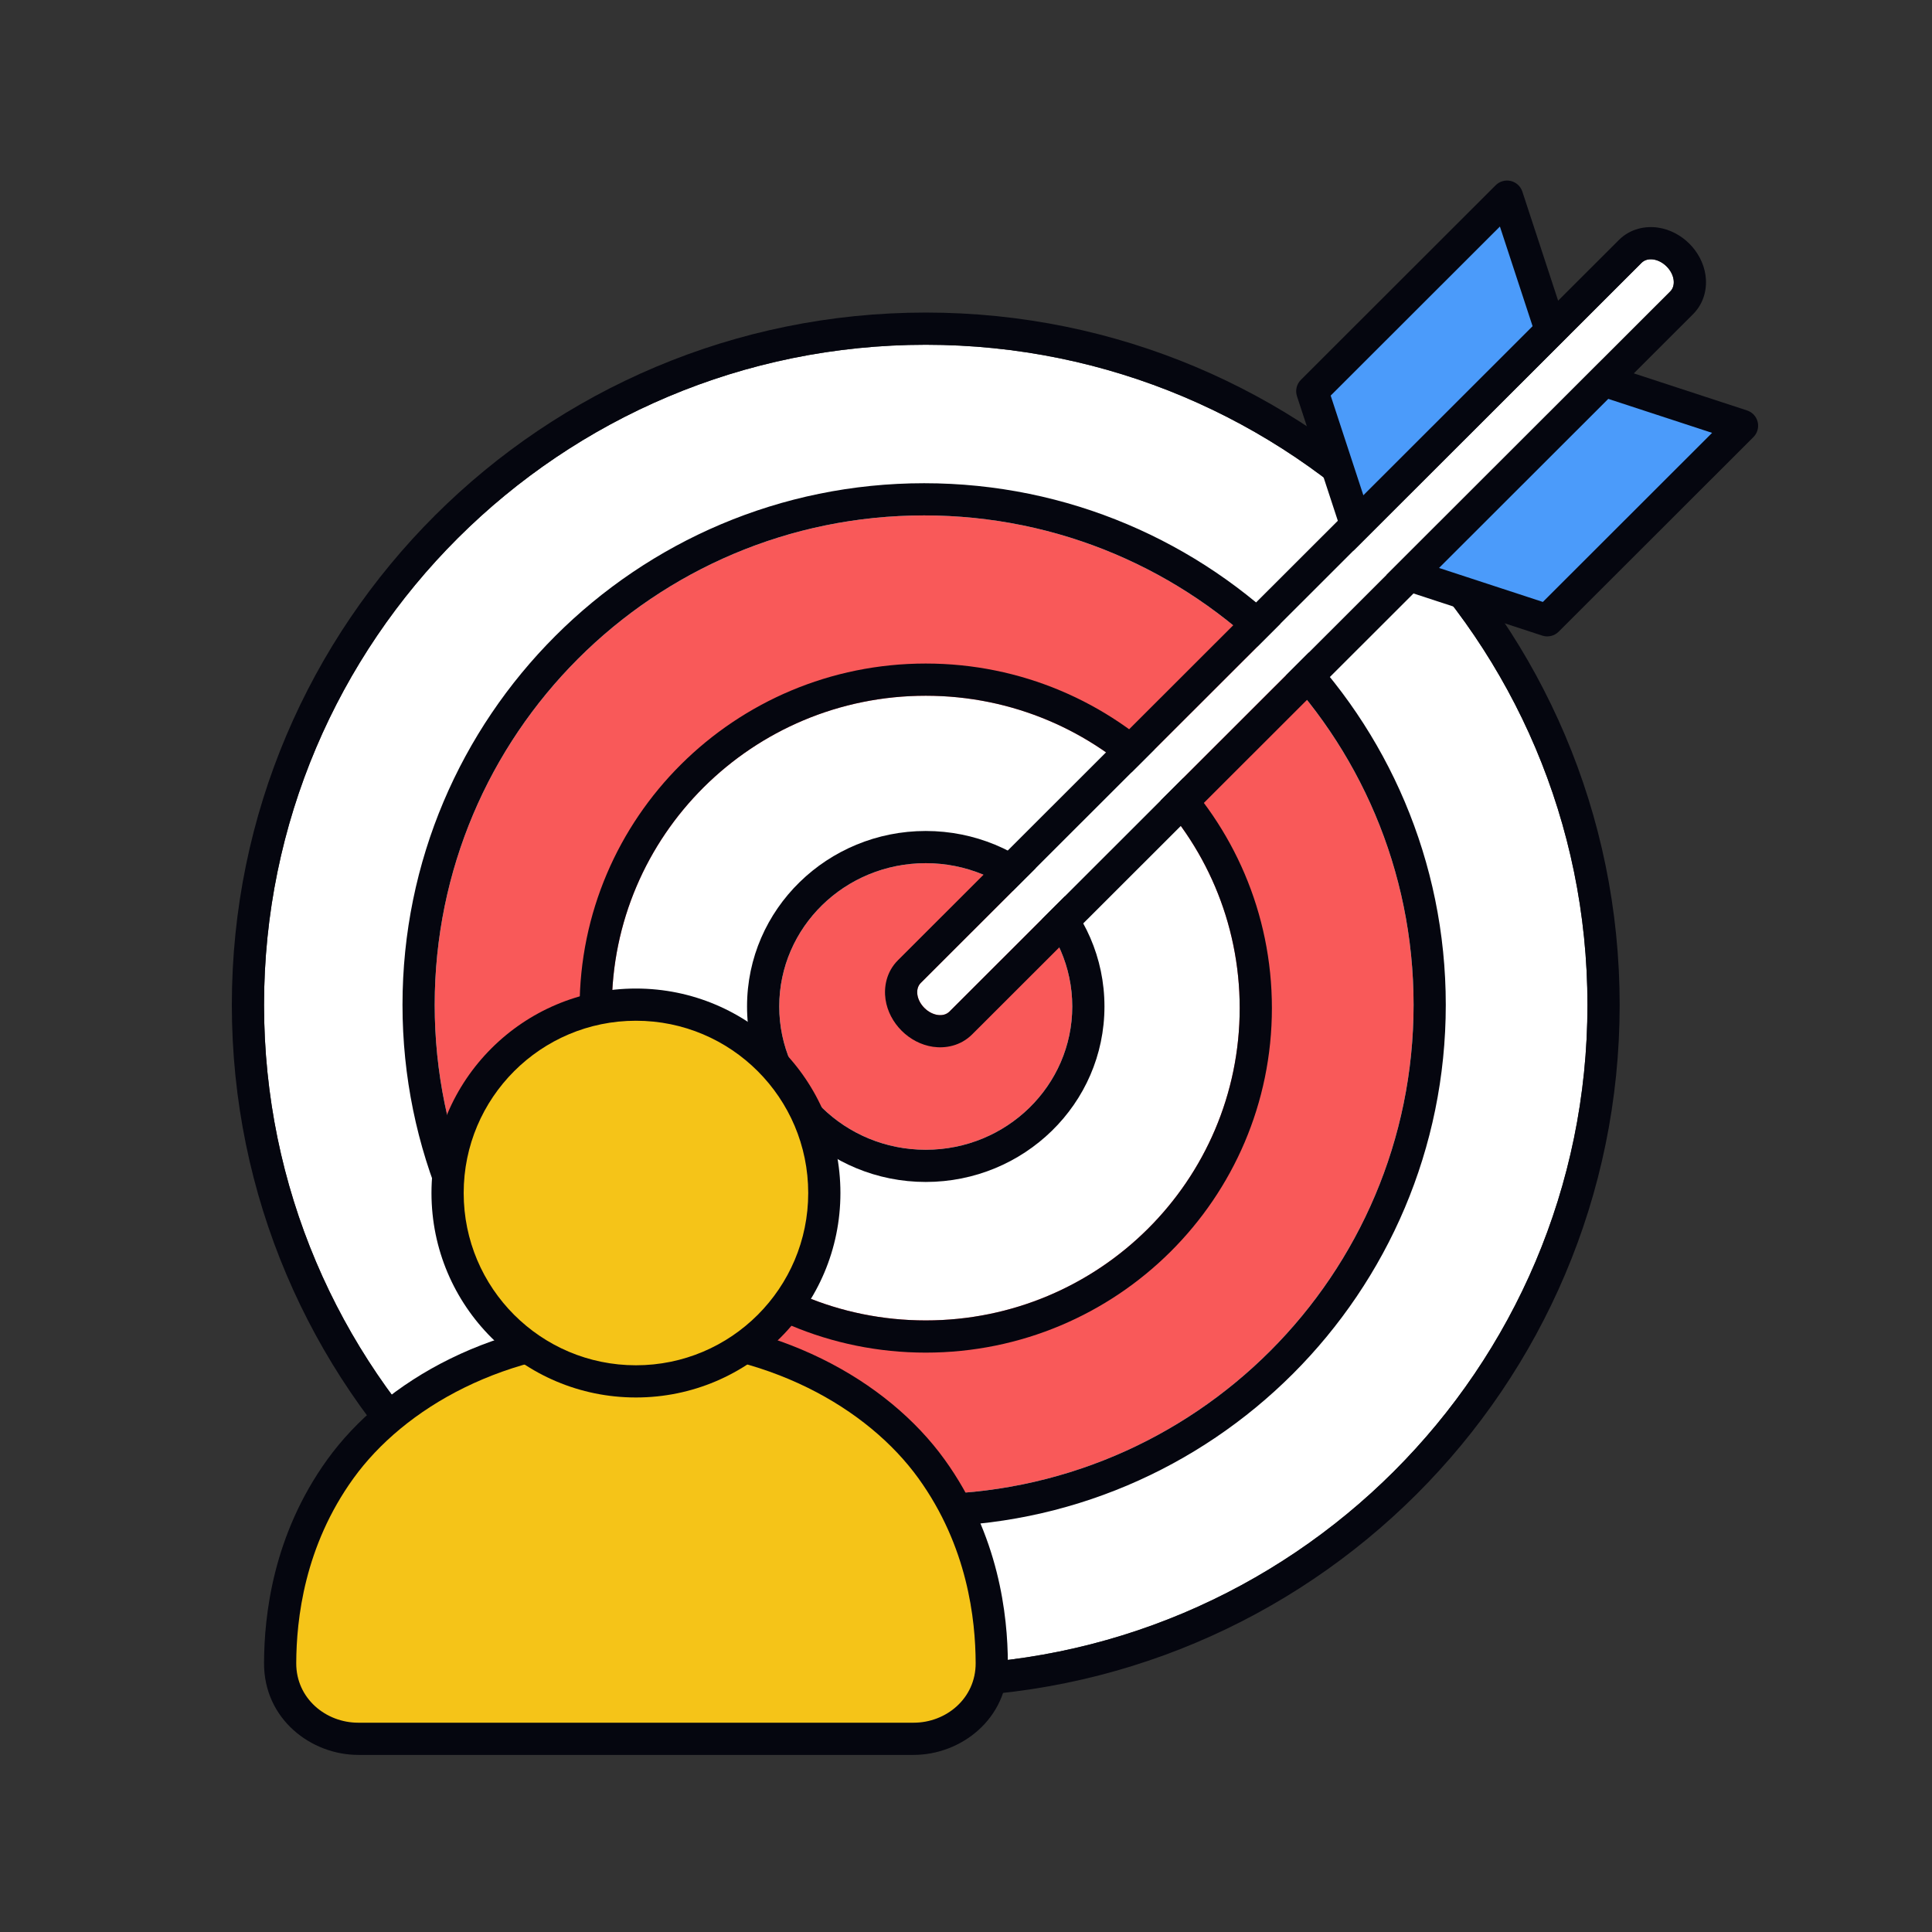 <svg width="600" height="600" viewBox="0 0 600 600" fill="none" xmlns="http://www.w3.org/2000/svg">
<rect x="0" y="0" width="600" height="600" fill="#333333" stroke="none"/>
<path d="M493 312.068C493 425.286 400.995 517.068 287.5 517.068C174.005 517.068 82 425.286 82 312.068C82 198.849 174.005 107.068 287.5 107.068C400.995 107.068 493 198.849 493 312.068Z" fill="white"/>
<path fill-rule="evenodd" clip-rule="evenodd" d="M503 312.068C503 430.832 406.494 527.068 287.5 527.068C168.506 527.068 72 430.832 72 312.068C72 193.304 168.506 97.068 287.5 97.068C406.494 97.068 503 193.304 503 312.068ZM287.5 517.068C400.995 517.068 493 425.286 493 312.068C493 198.849 400.995 107.068 287.5 107.068C174.005 107.068 82 198.849 82 312.068C82 425.286 174.005 517.068 287.5 517.068Z" fill="#05060F"/>
<path d="M439 312.068C439 396.015 370.947 464.068 287 464.068C203.053 464.068 135 396.015 135 312.068C135 228.121 203.053 160.068 287 160.068C370.947 160.068 439 228.121 439 312.068Z" fill="#F95959"/>
<path fill-rule="evenodd" clip-rule="evenodd" d="M449 312.068C449 401.538 376.47 474.068 287 474.068C197.53 474.068 125 401.538 125 312.068C125 222.598 197.53 150.068 287 150.068C376.47 150.068 449 222.598 449 312.068ZM287 464.068C370.947 464.068 439 396.015 439 312.068C439 228.121 370.947 160.068 287 160.068C203.053 160.068 135 228.121 135 312.068C135 396.015 203.053 464.068 287 464.068Z" fill="#05060F"/>
<path d="M385 313.068C385 366.639 341.348 410.068 287.5 410.068C233.652 410.068 190 366.639 190 313.068C190 259.496 233.652 216.068 287.5 216.068C341.348 216.068 385 259.496 385 313.068Z" fill="white"/>
<path fill-rule="evenodd" clip-rule="evenodd" d="M395 313.068C395 372.211 346.822 420.068 287.5 420.068C228.178 420.068 180 372.211 180 313.068C180 253.925 228.178 206.068 287.5 206.068C346.822 206.068 395 253.925 395 313.068ZM287.5 410.068C341.348 410.068 385 366.639 385 313.068C385 259.496 341.348 216.068 287.5 216.068C233.652 216.068 190 259.496 190 313.068C190 366.639 233.652 410.068 287.5 410.068Z" fill="#05060F"/>
<path d="M333 312.568C333 337.145 312.629 357.068 287.5 357.068C262.371 357.068 242 337.145 242 312.568C242 287.991 262.371 268.068 287.5 268.068C312.629 268.068 333 287.991 333 312.568Z" fill="#F95959"/>
<path fill-rule="evenodd" clip-rule="evenodd" d="M343 312.568C343 342.876 317.941 367.068 287.5 367.068C257.059 367.068 232 342.876 232 312.568C232 282.26 257.059 258.068 287.5 258.068C317.941 258.068 343 282.26 343 312.568ZM287.5 357.068C312.629 357.068 333 337.145 333 312.568C333 287.991 312.629 268.068 287.5 268.068C262.371 268.068 242 287.991 242 312.568C242 337.145 262.371 357.068 287.5 357.068Z" fill="#05060F"/>
<path d="M468.028 61.068L482.769 106.009L422.282 166.439L407.542 121.497L468.028 61.068Z" fill="#4B9BFA"/>
<path fill-rule="evenodd" clip-rule="evenodd" d="M469.19 56.207C470.881 56.61 472.241 57.861 472.782 59.511L487.523 104.453C488.11 106.243 487.639 108.211 486.306 109.543L425.82 169.972C424.59 171.2 422.811 171.703 421.121 171.3C419.43 170.896 418.07 169.645 417.529 167.995L402.788 123.053C402.201 121.263 402.671 119.295 404.005 117.963L464.491 57.534C465.72 56.306 467.499 55.803 469.19 56.207ZM465.81 70.352L413.253 122.859L424.501 157.154L477.058 104.647L465.81 70.352Z" fill="#05060F"/>
<path d="M496.016 117.488L541 132.214L480.513 192.644L435.53 177.917L496.016 117.488Z" fill="#4B9BFA"/>
<path fill-rule="evenodd" clip-rule="evenodd" d="M545.865 131.054C546.269 132.743 545.766 134.52 544.537 135.748L484.05 196.177C482.717 197.51 480.747 197.979 478.956 197.393L433.972 182.666C432.32 182.126 431.068 180.767 430.664 179.078C430.26 177.389 430.763 175.611 431.992 174.383L492.479 113.954C493.812 112.622 495.782 112.152 497.574 112.738L542.557 127.465C544.209 128.006 545.462 129.364 545.865 131.054ZM497.38 123.193L444.823 175.7L479.15 186.938L531.707 134.431L497.38 123.193Z" fill="#05060F"/>
<path fill-rule="evenodd" clip-rule="evenodd" d="M287.081 313.029C284.623 310.574 284.116 307.1 285.949 305.269L509.81 81.618C511.643 79.788 515.12 80.294 517.578 82.75C520.036 85.205 520.543 88.679 518.71 90.51L294.848 314.16C293.016 315.991 289.538 315.484 287.081 313.029Z" fill="white"/>
<path fill-rule="evenodd" clip-rule="evenodd" d="M275.006 310.357C274.461 306.619 275.214 301.858 278.874 298.201L502.736 74.551C506.397 70.894 511.162 70.141 514.903 70.686C518.643 71.231 522.051 73.083 524.653 75.682C527.254 78.281 529.108 81.686 529.653 85.422C530.198 89.16 529.445 93.921 525.785 97.578L301.923 321.228C298.263 324.885 293.497 325.638 289.756 325.093C286.016 324.548 282.608 322.696 280.007 320.097C277.405 317.498 275.551 314.093 275.006 310.357ZM285.949 305.269C284.117 307.1 284.624 310.574 287.081 313.029C289.539 315.484 293.016 315.991 294.849 314.16L518.71 90.51C520.543 88.679 520.036 85.205 517.578 82.75C515.121 80.294 511.643 79.788 509.811 81.618L285.949 305.269Z" fill="#05060F"/>
<path fill-rule="evenodd" clip-rule="evenodd" d="M105.705 456.194C122.355 433.109 155.349 414 197.5 414C239.651 414 272.646 433.109 289.295 456.194C305.386 478.506 307.949 502.333 308 516.484C308.051 530.713 296.058 540.001 283.762 540.001H111.238C98.942 540.001 86.949 530.713 87 516.484C87.051 502.333 89.614 478.506 105.705 456.194Z" fill="#F5C418"/>
<path fill-rule="evenodd" clip-rule="evenodd" d="M197.5 419C156.831 419 125.4 437.434 109.761 459.119C94.524 480.245 92.049 502.881 92 516.502C91.96 527.49 101.213 535.001 111.238 535.001H283.762C293.787 535.001 303.04 527.49 303 516.502C302.951 502.881 300.476 480.245 285.239 459.119C269.601 437.434 238.169 419 197.5 419ZM101.65 453.269C119.31 428.783 153.867 409 197.5 409C241.133 409 275.691 428.783 293.35 453.269C310.296 476.766 312.947 501.785 313 516.466C313.063 533.936 298.329 545.001 283.762 545.001H111.238C96.671 545.001 81.937 533.936 82 516.466C82.053 501.785 84.704 476.766 101.65 453.269Z" fill="#05060F"/>
<path d="M256 370.5C256 402.809 229.809 429 197.5 429C165.191 429 139 402.809 139 370.5C139 338.191 165.191 312 197.5 312C229.809 312 256 338.191 256 370.5Z" fill="#F5C418"/>
<path fill-rule="evenodd" clip-rule="evenodd" d="M197.5 317C167.953 317 144 340.953 144 370.5C144 400.047 167.953 424 197.5 424C227.047 424 251 400.047 251 370.5C251 340.953 227.047 317 197.5 317ZM134 370.5C134 335.43 162.43 307 197.5 307C232.57 307 261 335.43 261 370.5C261 405.57 232.57 434 197.5 434C162.43 434 134 405.57 134 370.5Z" fill="#05060F"/>
</svg>
